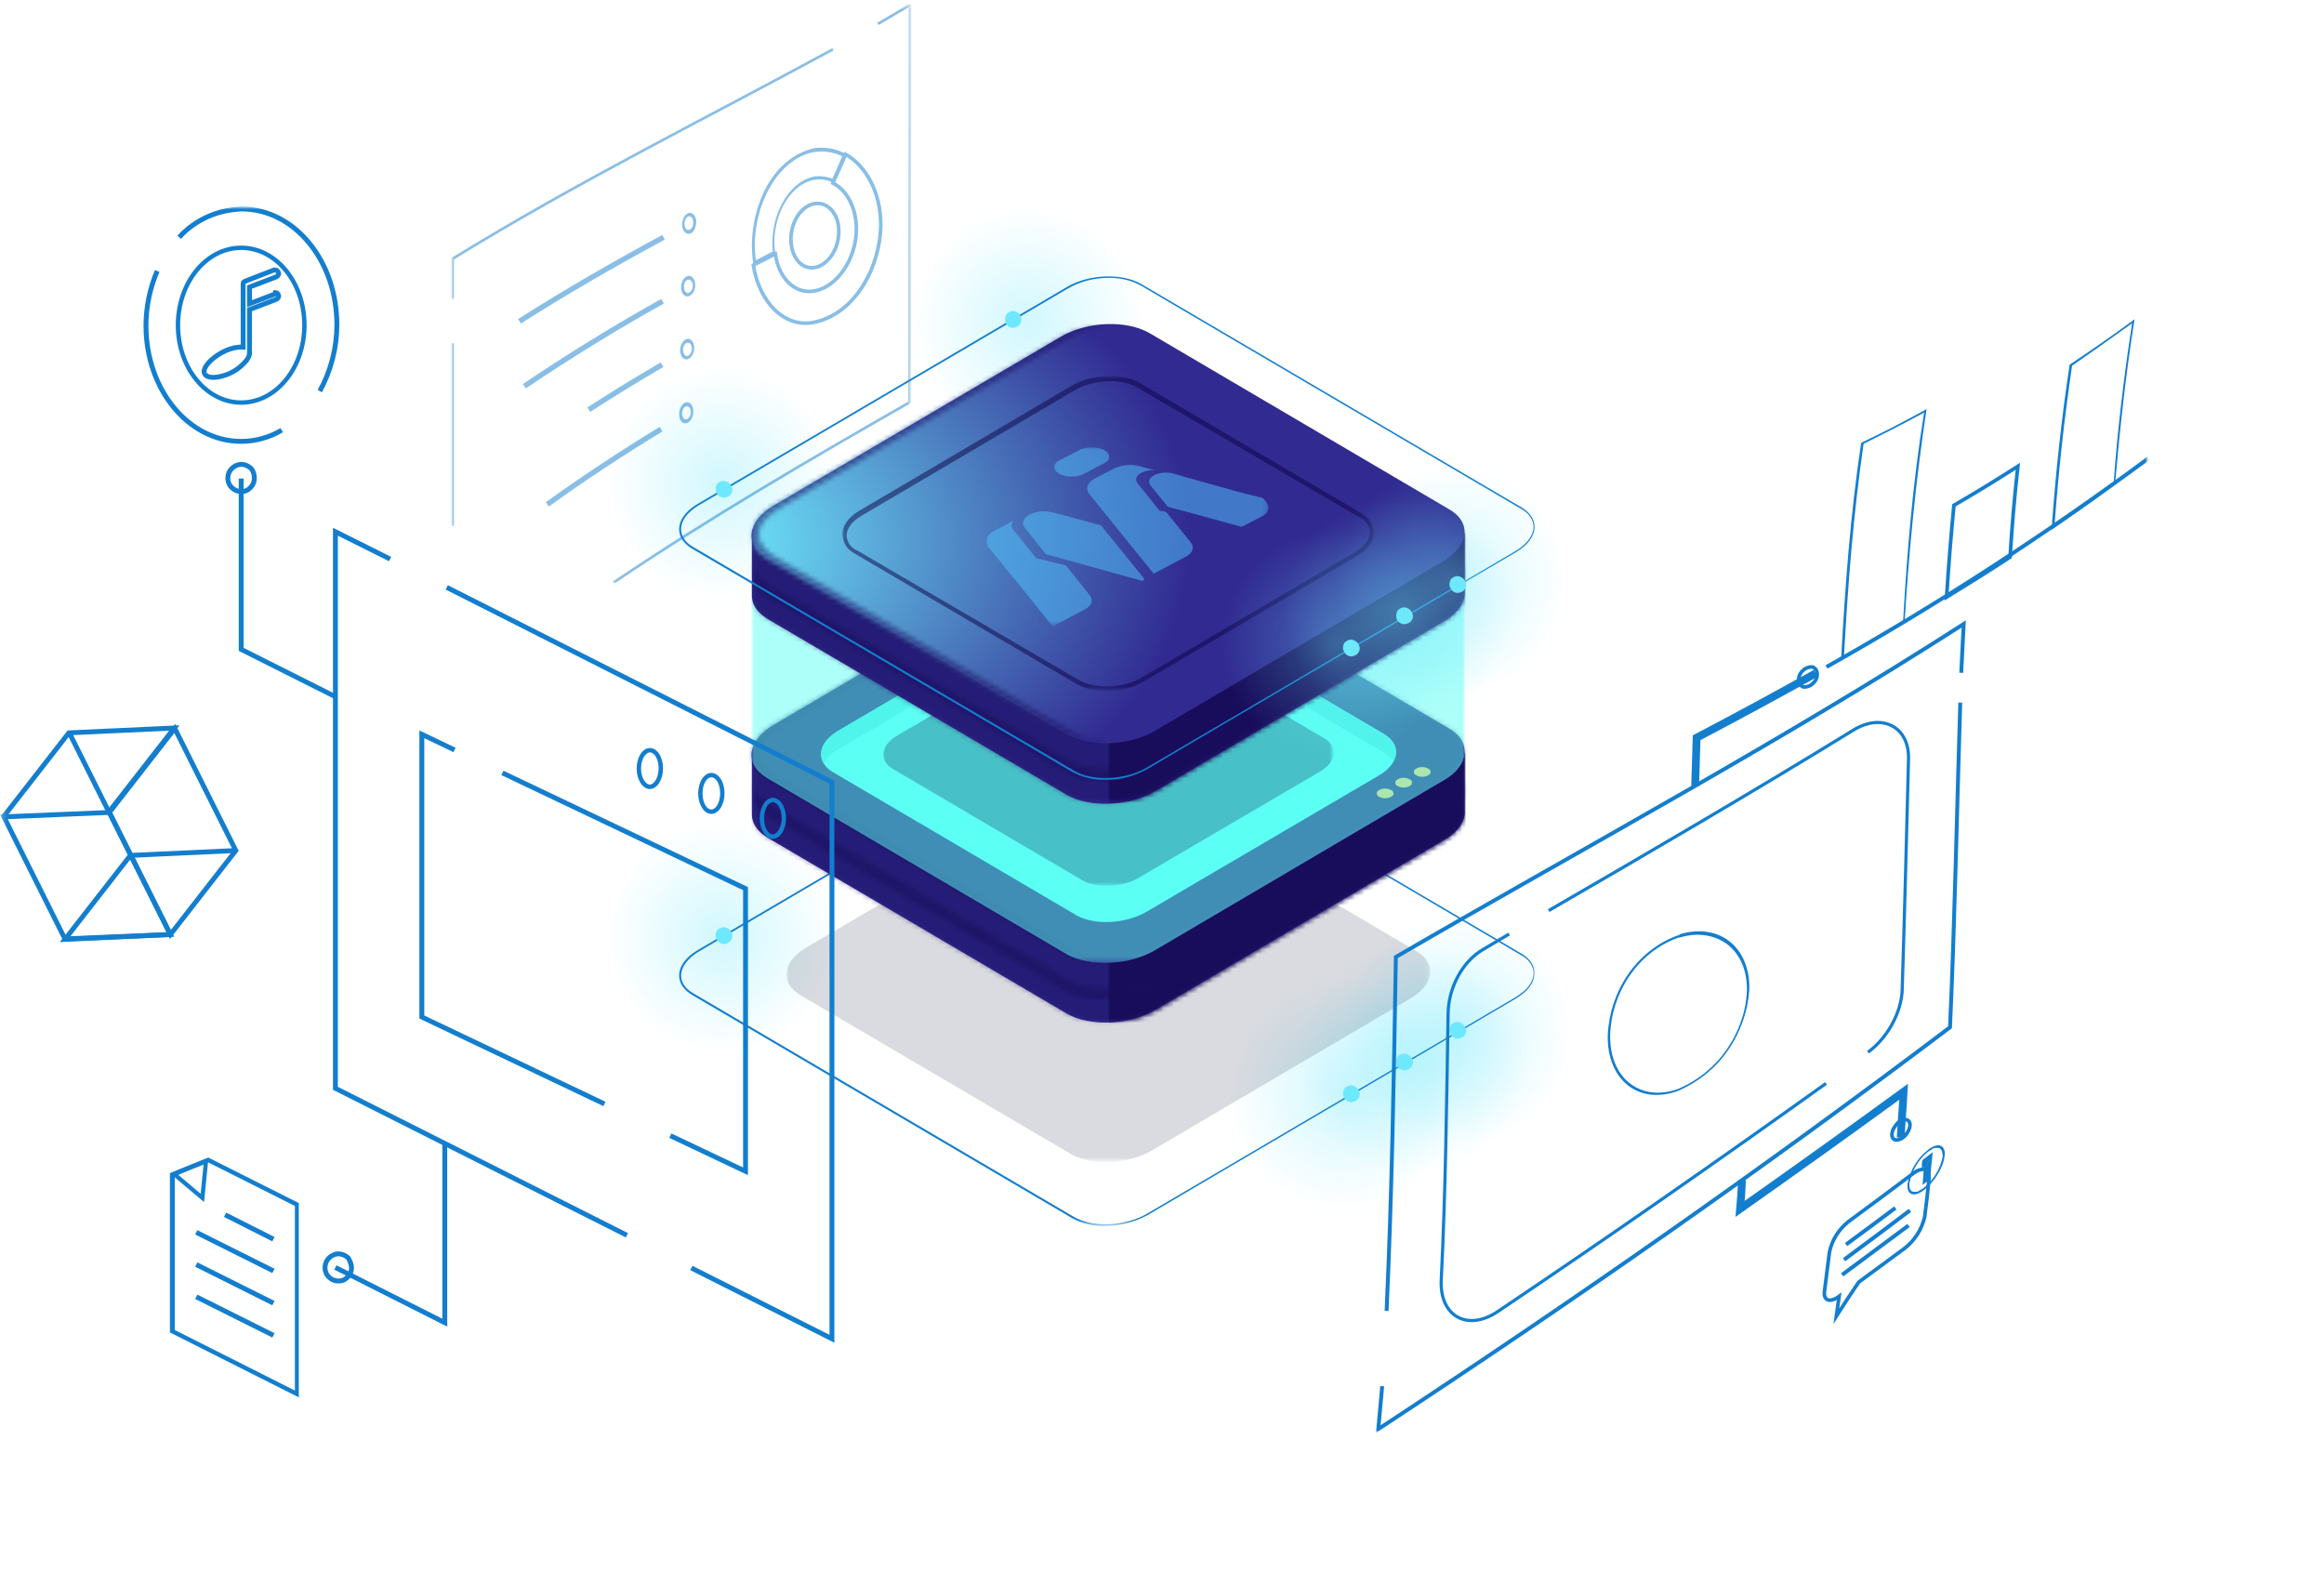 <?xml version="1.0" encoding="utf-8"?>
<!-- Generator: Adobe Illustrator 28.3.0, SVG Export Plug-In . SVG Version: 6.00 Build 0)  -->
<svg version="1.1" id="Layer_1" xmlns="http://www.w3.org/2000/svg" xmlns:xlink="http://www.w3.org/1999/xlink" x="0px" y="0px"
	 viewBox="0 0 476 322" style="enable-background:new 0 0 476 322;" xml:space="preserve">
<style type="text/css">
	.st0{opacity:0.32;fill:url(#SVGID_1_);}
	.st1{opacity:0.32;fill:url(#SVGID_00000178177466601338689370000006689072894475098784_);}
	.st2{opacity:0.32;fill:url(#SVGID_00000011021767536189401230000005589506968071668390_);}
	.st3{opacity:0.32;fill:url(#SVGID_00000005948404557667266380000011323112006879422108_);}
	.st4{opacity:0.32;fill:url(#SVGID_00000103982839077163836140000008211816743944908470_);}
	.st5{opacity:0.32;fill:url(#SVGID_00000075845054440393206380000005781878679156888465_);}
	.st6{clip-path:url(#SVGID_00000037682431645557927770000017767536826852350379_);}
	.st7{fill:#FFFFFF;filter:url(#Adobe_OpacityMaskFilter);}
	.st8{mask:url(#mask0_141_21101_00000073722090381440487770000011852308583521389494_);}
	.st9{fill:#FFFFFF;filter:url(#Adobe_OpacityMaskFilter_00000138543955115243864330000004121437468552416144_);}
	.st10{mask:url(#mask1_141_21101_00000121273499131593193940000000848188785346379168_);}
	.st11{opacity:0.5;}
	.st12{fill:#FFFFFF;filter:url(#Adobe_OpacityMaskFilter_00000005983117559094514740000000078293718640308139_);}
	.st13{mask:url(#mask2_141_21101_00000031199559555042630540000008730939033367545513_);}
	.st14{fill:none;stroke:#137ECE;stroke-width:0.539;stroke-miterlimit:10;}
	.st15{fill:none;stroke:#137ECE;stroke-width:1.077;stroke-miterlimit:10;}
	.st16{fill:none;stroke:#137ECE;stroke-width:0.742;stroke-miterlimit:10;}
	.st17{fill:#137ECE;}
	.st18{fill:#6EE8FC;}
	.st19{opacity:0.15;}
	.st20{fill:#FFFFFF;filter:url(#Adobe_OpacityMaskFilter_00000013172610377215132930000003160515748601575102_);}
	.st21{mask:url(#mask19_141_21101_00000154391438409891673040000017744685503083670405_);}
	.st22{fill:#0A0E2D;}
	.st23{fill:#312A91;}
	.st24{fill:#FFFFFF;filter:url(#Adobe_OpacityMaskFilter_00000029016479864252951510000015376366112418910100_);}
	.st25{mask:url(#mask20_141_21101_00000064327452928584674990000014283037283928261800_);}
	.st26{fill:#FFFFFF;filter:url(#Adobe_OpacityMaskFilter_00000152971707338419623480000014005374525503872940_);}
	.st27{mask:url(#mask21_141_21101_00000074426620288589242890000011901989886800960426_);}
	.st28{fill:url(#SVGID_00000051361588819635128310000002948488334978296485_);}
	.st29{fill:#FFFFFF;filter:url(#Adobe_OpacityMaskFilter_00000089533347000322202090000004034410775895842189_);}
	.st30{mask:url(#mask22_141_21101_00000132077611835832788430000010617141576466537352_);}
	.st31{fill:url(#SVGID_00000010286366846404665270000001209594872622086791_);}
	.st32{fill:#FFFFFF;filter:url(#Adobe_OpacityMaskFilter_00000029752603599451531990000008999131622868679055_);}
	.st33{mask:url(#mask23_141_21101_00000164513854102140556960000005379885162785311378_);}
	.st34{fill:#FFFFFF;filter:url(#Adobe_OpacityMaskFilter_00000031916988794780661690000015845442893069558677_);}
	.st35{mask:url(#mask24_141_21101_00000025439110539222972020000011725240841099557795_);}
	.st36{fill:#FFFFFF;filter:url(#Adobe_OpacityMaskFilter_00000011021497954685650130000015502683040805887125_);}
	.st37{mask:url(#mask25_141_21101_00000173152504667678604080000009235819253098075042_);}
	.st38{fill:url(#SVGID_00000133499856254544535680000013416182260400932512_);}
	.st39{fill:#5CFFF3;}
	.st40{fill:#42E8E0;}
	.st41{fill:#FFFFFF;filter:url(#Adobe_OpacityMaskFilter_00000042720301026116013590000008235898986103462531_);}
	.st42{mask:url(#mask26_141_21101_00000076592547992594563230000007081749420657630379_);}
	.st43{fill:#FFFFFF;filter:url(#Adobe_OpacityMaskFilter_00000032635633567734207690000016502770966478955685_);}
	.st44{mask:url(#mask27_141_21101_00000121240003941594531590000005022222596632622756_);}
	.st45{fill:url(#SVGID_00000112615712322967357330000017907966373497468037_);}
	.st46{fill:#FFFFFF;filter:url(#Adobe_OpacityMaskFilter_00000060710139444183514130000007248232173691162544_);}
	.st47{mask:url(#mask28_141_21101_00000098917977125411448500000015525119077301698981_);}
	.st48{fill:#FFFFFF;filter:url(#Adobe_OpacityMaskFilter_00000140693730108650389920000009872313428410998441_);}
	.st49{mask:url(#mask29_141_21101_00000074413873562200640980000017238745558921450656_);}
	.st50{fill:url(#SVGID_00000008144449996051995440000016922215923584895373_);}
	.st51{fill:#FCCC6B;}
	.st52{fill:#FFFFFF;filter:url(#Adobe_OpacityMaskFilter_00000049934731856815360660000010344163308758029759_);}
	.st53{mask:url(#mask30_141_21101_00000015329143103130684220000009976530773141011076_);}
	.st54{fill:#0B0244;}
	.st55{fill:#FFFFFF;filter:url(#Adobe_OpacityMaskFilter_00000037673065488167653900000007004662331018237874_);}
	.st56{mask:url(#mask31_141_21101_00000128481134663139195110000011579026814594303622_);}
	.st57{fill:#FFFFFF;filter:url(#Adobe_OpacityMaskFilter_00000078010986046684165270000004725562755592184498_);}
	.st58{mask:url(#mask32_141_21101_00000165933626342282160210000000093275247660113567_);}
	.st59{fill:#FFFFFF;filter:url(#Adobe_OpacityMaskFilter_00000145057448703984552400000010737507684025433250_);}
	.st60{mask:url(#mask33_141_21101_00000154416769206442932380000003904464399373342345_);}
	.st61{fill:url(#SVGID_00000062903078815527739030000015896558699472148120_);}
	.st62{fill:#FFFFFF;filter:url(#Adobe_OpacityMaskFilter_00000000908109890962282820000006298403783763988637_);}
	.st63{mask:url(#mask34_141_21101_00000044146978764113963080000005555264728525567922_);}
	.st64{fill:url(#SVGID_00000129899758346860182810000008337667802169664671_);}
	.st65{fill:#FFFFFF;filter:url(#Adobe_OpacityMaskFilter_00000154394184219166354750000014908890773792700855_);}
	.st66{mask:url(#mask35_141_21101_00000080900911343953928990000015156178415542962315_);}
	.st67{fill:#FFFFFF;filter:url(#Adobe_OpacityMaskFilter_00000019657141525376894150000000863659774987821454_);}
	.st68{mask:url(#mask36_141_21101_00000140709969128883707450000018345520899282896513_);}
	.st69{fill:#FFFFFF;filter:url(#Adobe_OpacityMaskFilter_00000169535357139597634260000012485351548658366655_);}
	.st70{mask:url(#mask37_141_21101_00000150098160125478684890000009526334574781524622_);}
	.st71{fill:url(#SVGID_00000137849765433957696740000003782288099392906141_);}
	.st72{fill:#FFFFFF;filter:url(#Adobe_OpacityMaskFilter_00000004518660439945551890000005011516089673981343_);}
	.st73{mask:url(#mask38_141_21101_00000090290184617908799130000011428453754536143003_);}
	.st74{fill:#FFFFFF;filter:url(#Adobe_OpacityMaskFilter_00000055689412945325530950000016679652406246146445_);}
	.st75{mask:url(#mask39_141_21101_00000057866998422983695070000012777753053047322264_);}
	.st76{fill:url(#SVGID_00000108271671675312032440000008850319183963218616_);}
	.st77{fill:#FFFFFF;filter:url(#Adobe_OpacityMaskFilter_00000029005901207038531180000015067720563318597535_);}
	.st78{mask:url(#mask40_141_21101_00000001641828580751220040000005557962517797619625_);}
	.st79{fill:#FFFFFF;filter:url(#Adobe_OpacityMaskFilter_00000147933955185091994250000001563723133677967506_);}
	.st80{mask:url(#mask41_141_21101_00000162315289082391926160000005889408643636890805_);}
	.st81{fill:url(#SVGID_00000023261474477057061320000002868642590486639027_);}
	.st82{fill:#FFFFFF;filter:url(#Adobe_OpacityMaskFilter_00000098927786391645327760000016131228352251735182_);}
	.st83{mask:url(#mask42_141_21101_00000021840786349407000170000007390716156533229190_);}
	.st84{fill:none;stroke:#137ECE;stroke-miterlimit:10;}
	.st85{fill:none;stroke:#137ECE;stroke-width:1.597;stroke-miterlimit:10;}
	.st86{fill:none;stroke:#137ECE;stroke-width:0.798;stroke-miterlimit:10;}
	.st87{fill:none;stroke:#137ECE;stroke-width:0.649;stroke-miterlimit:10;}
	.st88{fill:#FFFFFF;filter:url(#Adobe_OpacityMaskFilter_00000000208665759359275370000003557234282958656897_);}
	.st89{mask:url(#mask59_141_21101_00000082368089764500188420000017245379099912513169_);}
	.st90{fill:#52C5FF;}
	.st91{opacity:0.32;fill:url(#SVGID_00000000217881001963504810000002227793108418692534_);}
	.st92{opacity:0.32;fill:url(#SVGID_00000170960985208367805390000016130515607119665065_);}
	.st93{opacity:0.32;fill:url(#SVGID_00000145780433025489299960000003892889387229078693_);}
</style>
<radialGradient id="SVGID_1_" cx="147.959" cy="99" r="23.541" gradientUnits="userSpaceOnUse">
	<stop  offset="0" style="stop-color:#6EE8FC"/>
	<stop  offset="1" style="stop-color:#6EE8FC;stop-opacity:0"/>
</radialGradient>
<circle class="st0" cx="148" cy="99" r="23.5"/>
<radialGradient id="SVGID_00000013892469386004593290000012770666244535650456_" cx="210.635" cy="66.348" r="23.541" gradientUnits="userSpaceOnUse">
	<stop  offset="0" style="stop-color:#6EE8FC"/>
	<stop  offset="1" style="stop-color:#6EE8FC;stop-opacity:0"/>
</radialGradient>
<circle style="opacity:0.32;fill:url(#SVGID_00000013892469386004593290000012770666244535650456_);" cx="210.6" cy="66.3" r="23.5"/>
<radialGradient id="SVGID_00000077319165230762928250000012135938319506473346_" cx="274.968" cy="224.014" r="23.541" gradientUnits="userSpaceOnUse">
	<stop  offset="0" style="stop-color:#6EE8FC"/>
	<stop  offset="1" style="stop-color:#6EE8FC;stop-opacity:0"/>
</radialGradient>
<circle style="opacity:0.32;fill:url(#SVGID_00000077319165230762928250000012135938319506473346_);" cx="275" cy="224" r="23.5"/>
<radialGradient id="SVGID_00000000185577835931448840000010588106525446400187_" cx="289.287" cy="217.014" r="23.541" gradientUnits="userSpaceOnUse">
	<stop  offset="0" style="stop-color:#6EE8FC"/>
	<stop  offset="1" style="stop-color:#6EE8FC;stop-opacity:0"/>
</radialGradient>
<circle style="opacity:0.32;fill:url(#SVGID_00000000185577835931448840000010588106525446400187_);" cx="289.3" cy="217" r="23.5"/>
<radialGradient id="SVGID_00000062173601444878039500000002864042038025145990_" cx="298.509" cy="211.014" r="23.541" gradientUnits="userSpaceOnUse">
	<stop  offset="0" style="stop-color:#6EE8FC"/>
	<stop  offset="1" style="stop-color:#6EE8FC;stop-opacity:0"/>
</radialGradient>
<circle style="opacity:0.32;fill:url(#SVGID_00000062173601444878039500000002864042038025145990_);" cx="298.5" cy="211" r="23.5"/>
<radialGradient id="SVGID_00000132779994983932480600000015795269846410954137_" cx="147.959" cy="192.014" r="23.541" gradientUnits="userSpaceOnUse">
	<stop  offset="0" style="stop-color:#6EE8FC"/>
	<stop  offset="1" style="stop-color:#6EE8FC;stop-opacity:0"/>
</radialGradient>
<circle style="opacity:0.32;fill:url(#SVGID_00000132779994983932480600000015795269846410954137_);" cx="148" cy="192" r="23.5"/>
<g>
	<defs>
		<rect id="SVGID_00000064352217924840347560000014919288284451408814_" y="0.6" width="475.7" height="321.1"/>
	</defs>
	<clipPath id="SVGID_00000052086150040232190920000006574927632551537333_">
		<use xlink:href="#SVGID_00000064352217924840347560000014919288284451408814_"  style="overflow:visible;"/>
	</clipPath>
	<g style="clip-path:url(#SVGID_00000052086150040232190920000006574927632551537333_);">
		<defs>
			<filter id="Adobe_OpacityMaskFilter" filterUnits="userSpaceOnUse" x="-0.1" y="0.5" width="440.2" height="293">
				<feColorMatrix  type="matrix" values="1 0 0 0 0  0 1 0 0 0  0 0 1 0 0  0 0 0 1 0"/>
			</filter>
		</defs>
		
			<mask maskUnits="userSpaceOnUse" x="-0.1" y="0.5" width="440.2" height="293" id="mask0_141_21101_00000073722090381440487770000011852308583521389494_">
			<path class="st7" d="M475.7,0.6H0v321.1h475.7V0.6z"/>
		</mask>
		<g class="st8">
			<defs>
				
					<filter id="Adobe_OpacityMaskFilter_00000121263772734671699360000012449563855790932864_" filterUnits="userSpaceOnUse" x="92.4" y="0.5" width="222" height="250.6">
					<feColorMatrix  type="matrix" values="1 0 0 0 0  0 1 0 0 0  0 0 1 0 0  0 0 0 1 0"/>
				</filter>
			</defs>
			
				<mask maskUnits="userSpaceOnUse" x="92.4" y="0.5" width="222" height="250.6" id="mask1_141_21101_00000121273499131593193940000000848188785346379168_">
				<path style="fill:#FFFFFF;filter:url(#Adobe_OpacityMaskFilter_00000121263772734671699360000012449563855790932864_);" d="
					M475.7,0.6H0v321.1h475.7V0.6z"/>
			</mask>
			<g class="st10">
				<g class="st11">
					<defs>
						
							<filter id="Adobe_OpacityMaskFilter_00000033330223620527708960000017578666455630488239_" filterUnits="userSpaceOnUse" x="92.4" y="0.5" width="94.2" height="119">
							<feColorMatrix  type="matrix" values="1 0 0 0 0  0 1 0 0 0  0 0 1 0 0  0 0 0 1 0"/>
						</filter>
					</defs>
					
						<mask maskUnits="userSpaceOnUse" x="92.4" y="0.5" width="94.2" height="119" id="mask2_141_21101_00000031199559555042630540000008730939033367545513_">
						<path style="fill:#FFFFFF;filter:url(#Adobe_OpacityMaskFilter_00000033330223620527708960000017578666455630488239_);" d="
							M186.6,0.6H92.4v118.9h94.1V0.6z"/>
					</mask>
					<g class="st13">
						<path class="st14" d="M179.8,4.9c2.6-1.5,3.9-2.3,6.6-3.9c0,27.1-0.1,54.3-0.1,81.4c-20.6,11.8-40.9,23.6-60.6,36.9"/>
						<path class="st14" d="M92.7,61.2c0-3.3,0-4.9,0-8.2c25.3-15.6,51.8-28.7,77.9-42.9"/>
						<path class="st14" d="M92.7,107.7l0-37.4"/>
						<path class="st15" d="M135.9,48.6c-10,5.4-19.9,11.1-29.5,17.2"/>
						<path class="st16" d="M173.2,31.6c-1,2.4-1.6,3.6-2.6,5.9c2.8,1.4,4.8,5,4.8,9.4c0,6.2-4,11.9-8.6,12.7c-4,0.7-7.3-2.6-8-7.6
							c-1.8,0.9-2.7,1.4-4.5,2.3c1.2,7.7,6.5,13,12.5,11.7c8.5-1.8,13.5-11.5,13.6-19.9C180.4,39.4,177.4,34,173.2,31.6z"/>
						<path class="st16" d="M171.8,47.5c0,3.6-2.3,6.9-5,7.3c-2.7,0.4-4.8-2.2-4.8-5.8c0-3.7,2.2-6.9,4.9-7.3S171.9,43.9,171.8,47.5
							z"/>
						<path class="st15" d="M135.7,61.7c-9.7,5.4-19.1,11.2-28.3,17.4"/>
						<path class="st15" d="M135.6,74.7c-6,3.5-8.9,5.3-15,9.2"/>
						<path class="st15" d="M135.4,87.9c-7.9,4.8-15.8,10-23.3,15.4"/>
						<path class="st17" d="M141.1,44.3c0.5-0.1,0.9,0.5,0.9,1.3c0,0.8-0.4,1.4-0.9,1.5c-0.5,0.1-0.9-0.5-0.9-1.3
							C140.2,45.1,140.6,44.4,141.1,44.3 M141.2,43.6c-0.8,0.1-1.4,1.1-1.5,2.3c0,1.2,0.6,2,1.4,2s1.4-1.1,1.5-2.3
							S141.9,43.5,141.2,43.6z"/>
						<path class="st17" d="M141,57.3c0.5-0.1,0.9,0.5,0.9,1.2c0,0.7-0.4,1.4-0.9,1.5c-0.5,0.1-0.9-0.5-0.9-1.2
							C140,58,140.5,57.3,141,57.3z M141,56.5c-0.8,0.1-1.5,1.1-1.5,2.3c0,1.2,0.6,2,1.4,1.9c0.8-0.1,1.5-1.1,1.5-2.3
							C142.4,57.3,141.8,56.4,141,56.5z"/>
						<path class="st17" d="M140.8,70.2c0.5-0.1,0.9,0.5,0.9,1.2c0,0.7-0.4,1.4-0.9,1.5s-0.9-0.5-0.9-1.2
							C139.9,70.9,140.3,70.3,140.8,70.2z M140.8,69.4c-0.8,0.1-1.5,1.2-1.5,2.3c0,1.2,0.6,2,1.4,1.9c0.8-0.1,1.5-1.2,1.5-2.3
							C142.2,70.2,141.6,69.3,140.8,69.4z"/>
						<path class="st17" d="M140.6,83.2c0.5-0.1,0.9,0.5,0.9,1.2c0,0.3-0.1,0.6-0.2,0.9c-0.2,0.3-0.4,0.5-0.7,0.6
							c-0.5,0.1-0.9-0.5-0.9-1.2C139.7,84,140.1,83.3,140.6,83.2z M140.6,82.4c-0.8,0.1-1.5,1.2-1.5,2.4c0,1.2,0.6,2,1.4,1.9
							c0.8-0.1,1.5-1.2,1.5-2.4S141.4,82.3,140.6,82.4"/>
						<path class="st17" d="M167.2,31.1c1.8-0.2,3.6,0.1,5.3,0.9c-0.8,1.9-1.2,2.8-2,4.6c-1.1-0.4-2.2-0.6-3.3-0.5l-0.1,0
							c-4.9,0.7-8.8,6.7-8.9,13.4c0,0.7,0,1.3,0.1,2c-1.4,0.7-2.1,1.1-3.5,1.8c-0.1-1.1-0.2-2.1-0.2-3.2c0.1-9.5,5.6-18.1,12.5-19
							L167.2,31.1 M167.2,30.3l-0.2,0c-8.8,1.9-12.9,11.6-13,19.8c0,1.4,0.1,2.7,0.3,4.1c1.8-0.9,2.7-1.4,4.5-2.3
							c-0.1-0.8-0.2-1.6-0.2-2.5c0.1-6.3,3.8-12,8.4-12.6l0.1,0c1.2-0.2,2.5,0.1,3.5,0.6c1-2.4,1.6-3.6,2.6-5.9
							C171.4,30.5,169.3,30.1,167.2,30.3"/>
					</g>
				</g>
				<path class="st17" d="M226.3,251.1c-2.3,0.1-4.6-0.5-6.7-1.6l-77.8-45.7c-1.7-1-2.7-2.4-2.7-4c0-1.9,1.4-3.8,3.8-5.2l75.6-44.4
					c4.5-2.7,11.4-2.9,15.3-0.6l77.8,45.7c1.7,1,2.7,2.4,2.7,4c0,1.9-1.4,3.8-3.8,5.2L235,248.9
					C232.3,250.3,229.4,251.1,226.3,251.1 M227.2,148.3c-3,0-5.9,0.7-8.5,2.2l-75.6,44.4c-2.3,1.4-3.6,3.2-3.6,4.9
					c0,1.4,0.9,2.8,2.6,3.7l77.8,45.7c3.8,2.3,10.6,2,15-0.6l75.6-44.4c2.3-1.4,3.6-3.1,3.6-4.9c0-1.4-0.9-2.8-2.6-3.7l-77.8-45.7
					C231.7,148.7,229.5,148.2,227.2,148.3"/>
				<path class="st18" d="M209.2,156.8c0,0.3-0.1,0.7-0.3,0.9c-0.2,0.3-0.5,0.5-0.8,0.6c-0.3,0.1-0.6,0.2-1,0.1
					c-0.3-0.1-0.6-0.2-0.8-0.5c-0.2-0.2-0.4-0.5-0.4-0.9c-0.1-0.3,0-0.7,0.1-1c0.1-0.3,0.3-0.6,0.6-0.7c0.3-0.2,0.6-0.3,0.9-0.3
					c0.4,0,0.9,0.2,1.2,0.5C209,155.9,209.2,156.4,209.2,156.8z"/>
				<path class="st18" d="M150,191.7c0,0.3-0.1,0.7-0.3,0.9c-0.2,0.3-0.5,0.5-0.8,0.6c-0.3,0.1-0.6,0.2-1,0.1
					c-0.3-0.1-0.6-0.2-0.8-0.5c-0.2-0.2-0.4-0.5-0.5-0.9c-0.1-0.3,0-0.7,0.1-1c0.1-0.3,0.3-0.6,0.6-0.7c0.3-0.2,0.6-0.3,0.9-0.3
					c0.4,0,0.9,0.2,1.2,0.5C149.8,190.8,150,191.2,150,191.7z"/>
				<path class="st18" d="M278.5,224.1c0,0.3-0.1,0.7-0.3,0.9c-0.2,0.3-0.5,0.5-0.8,0.6c-0.3,0.1-0.6,0.2-1,0.1
					c-0.3-0.1-0.6-0.2-0.8-0.5c-0.2-0.2-0.4-0.5-0.5-0.9c-0.1-0.3,0-0.7,0.1-1c0.1-0.3,0.3-0.6,0.6-0.7c0.3-0.2,0.6-0.3,0.9-0.3
					c0.4,0,0.9,0.2,1.2,0.5C278.3,223.2,278.5,223.7,278.5,224.1z"/>
				<path class="st18" d="M289.4,217.6c0,0.3-0.1,0.6-0.3,0.9c-0.2,0.3-0.5,0.5-0.8,0.6c-0.3,0.1-0.6,0.2-1,0.1
					c-0.3-0.1-0.6-0.2-0.9-0.5c-0.2-0.2-0.4-0.5-0.4-0.9c-0.1-0.3,0-0.7,0.1-1c0.1-0.3,0.3-0.6,0.6-0.7c0.3-0.2,0.6-0.3,0.9-0.3
					c0.4,0,0.9,0.2,1.2,0.5C289.2,216.7,289.4,217.1,289.4,217.6z"/>
				<path class="st18" d="M300.3,211.1c0,0.3-0.1,0.7-0.3,0.9c-0.2,0.3-0.5,0.5-0.8,0.6c-0.3,0.1-0.6,0.2-1,0.1
					c-0.3-0.1-0.6-0.2-0.8-0.5c-0.2-0.2-0.4-0.5-0.5-0.9s0-0.7,0.1-1c0.1-0.3,0.3-0.6,0.6-0.7c0.3-0.2,0.6-0.3,0.9-0.3
					c0.4,0,0.9,0.2,1.2,0.5C300.1,210.3,300.3,210.7,300.3,211.1z"/>
				<g class="st19">
					<defs>
						
							<filter id="Adobe_OpacityMaskFilter_00000139984008394035295960000005168387549338748553_" filterUnits="userSpaceOnUse" x="161.1" y="160.5" width="131.9" height="77.5">
							<feColorMatrix  type="matrix" values="1 0 0 0 0  0 1 0 0 0  0 0 1 0 0  0 0 0 1 0"/>
						</filter>
					</defs>
					
						<mask maskUnits="userSpaceOnUse" x="161.1" y="160.5" width="131.9" height="77.5" id="mask19_141_21101_00000154391438409891673040000017744685503083670405_">
						<path style="fill:#FFFFFF;filter:url(#Adobe_OpacityMaskFilter_00000139984008394035295960000005168387549338748553_);" d="
							M292.9,160.5H161.1V238h131.9V160.5z"/>
					</mask>
					<g class="st21">
						<path class="st22" d="M219.4,236.4l-55.5-32.6c-4.2-2.5-3.7-6.8,1.2-9.7l53.1-31.2c4.9-2.9,12.2-3.2,16.4-0.7l55.5,32.6
							c4.2,2.5,3.7,6.8-1.2,9.7l-53.1,31.2C230.9,238.5,223.6,238.8,219.4,236.4z"/>
					</g>
				</g>
				<path class="st23" d="M300,165.9v-11.7h-29.6l-35-20.6c-4.7-2.7-12.8-2.4-18.2,0.8l-33.7,19.8H154v12.3h0
					c-0.1,1.9,0.9,3.6,3.1,5l61.4,36.1c4.7,2.7,12.8,2.4,18.2-0.8l58.8-34.6C298.7,170.5,300.2,168.1,300,165.9"/>
				<g class="st11">
					<defs>
						
							<filter id="Adobe_OpacityMaskFilter_00000103243193538729286510000017500305139214072761_" filterUnits="userSpaceOnUse" x="153.9" y="131" width="146.3" height="79.4">
							<feColorMatrix  type="matrix" values="1 0 0 0 0  0 1 0 0 0  0 0 1 0 0  0 0 0 1 0"/>
						</filter>
					</defs>
					
						<mask maskUnits="userSpaceOnUse" x="153.9" y="131" width="146.3" height="79.4" id="mask20_141_21101_00000064327452928584674990000014283037283928261800_">
						<path style="fill:#FFFFFF;filter:url(#Adobe_OpacityMaskFilter_00000103243193538729286510000017500305139214072761_);" d="
							M300,131.9H154v77.6h146V131.9z"/>
					</mask>
					<g class="st25">
						<defs>
							
								<filter id="Adobe_OpacityMaskFilter_00000102524934392708963260000016883907790333301183_" filterUnits="userSpaceOnUse" x="153.9" y="131" width="146.3" height="79.4">
								<feColorMatrix  type="matrix" values="1 0 0 0 0  0 1 0 0 0  0 0 1 0 0  0 0 0 1 0"/>
							</filter>
						</defs>
						
							<mask maskUnits="userSpaceOnUse" x="153.9" y="131" width="146.3" height="79.4" id="mask21_141_21101_00000074426620288589242890000011901989886800960426_">
							<path style="fill:#FFFFFF;filter:url(#Adobe_OpacityMaskFilter_00000102524934392708963260000016883907790333301183_);" d="
								M300,165.9v-11.7h-29.6l-35-20.6c-4.7-2.7-12.8-2.4-18.2,0.8l-33.7,19.8H154v12.3h0c-0.1,1.9,0.9,3.6,3.1,5l61.4,36.1
								c4.7,2.7,12.8,2.4,18.2-0.8l58.8-34.6C298.7,170.5,300.2,168.1,300,165.9"/>
						</mask>
						<g class="st27">
							
								<linearGradient id="SVGID_00000044878113009357991550000015395676828996804749_" gradientUnits="userSpaceOnUse" x1="-3.761750e-02" y1="153.315" x2="0.84" y2="153.315" gradientTransform="matrix(1 0 0 -1 0 324)">
								<stop  offset="0" style="stop-color:#42E8E0"/>
								<stop  offset="0.106" style="stop-color:#3BC8CC"/>
								<stop  offset="0.347" style="stop-color:#2F86A4"/>
								<stop  offset="0.565" style="stop-color:#255285"/>
								<stop  offset="0.754" style="stop-color:#1E2C6E"/>
								<stop  offset="0.905" style="stop-color:#191560"/>
								<stop  offset="1" style="stop-color:#180D5B"/>
							</linearGradient>
							<path style="fill:url(#SVGID_00000044878113009357991550000015395676828996804749_);" d="M300.2,131H153.9v79.4h146.3V131z"
								/>
						</g>
					</g>
				</g>
			</g>
			<defs>
				
					<filter id="Adobe_OpacityMaskFilter_00000047050783727367291810000017242338425588361650_" filterUnits="userSpaceOnUse" x="227" y="131.9" width="73.2" height="77.6">
					<feColorMatrix  type="matrix" values="1 0 0 0 0  0 1 0 0 0  0 0 1 0 0  0 0 0 1 0"/>
				</filter>
			</defs>
			
				<mask maskUnits="userSpaceOnUse" x="227" y="131.9" width="73.2" height="77.6" id="mask22_141_21101_00000132077611835832788430000010617141576466537352_">
				<path style="fill:#FFFFFF;filter:url(#Adobe_OpacityMaskFilter_00000047050783727367291810000017242338425588361650_);" d="
					M227,131.9v77.6c3.4,0,6.8-0.9,9.8-2.6l58.8-34.6c3.1-1.8,4.6-4.2,4.4-6.4v-11.7h-29.6l-35-20.5c-2.4-1.3-5.2-1.9-7.9-1.8
					C227.4,131.9,227.2,131.9,227,131.9z"/>
			</mask>
			<g class="st30">
				
					<linearGradient id="SVGID_00000038370715811238571820000010457461502089909415_" gradientUnits="userSpaceOnUse" x1="1.616030e-03" y1="153.319" x2="0.88" y2="153.319" gradientTransform="matrix(1 0 0 -1 0 324)">
					<stop  offset="0" style="stop-color:#2B237C"/>
					<stop  offset="1" style="stop-color:#180D5B"/>
				</linearGradient>
				<path style="fill:url(#SVGID_00000038370715811238571820000010457461502089909415_);" d="M300.2,131.9H227v77.6h73.2V131.9z"/>
			</g>
			<defs>
				
					<filter id="Adobe_OpacityMaskFilter_00000098902681863613203230000013252663274024850307_" filterUnits="userSpaceOnUse" x="132.3" y="86" width="189.4" height="186.8">
					<feColorMatrix  type="matrix" values="1 0 0 0 0  0 1 0 0 0  0 0 1 0 0  0 0 0 1 0"/>
				</filter>
			</defs>
			
				<mask maskUnits="userSpaceOnUse" x="132.3" y="86" width="189.4" height="186.8" id="mask23_141_21101_00000164513854102140556960000005379885162785311378_">
				<path style="fill:#FFFFFF;filter:url(#Adobe_OpacityMaskFilter_00000098902681863613203230000013252663274024850307_);" d="
					M475.7,0.6H0v321.1h475.7V0.6z"/>
			</mask>
			<g class="st33">
				<path class="st23" d="M218.5,195.3l-61.4-36.1c-4.7-2.7-4.1-7.5,1.3-10.7l58.8-34.6c5.4-3.2,13.5-3.5,18.2-0.8l61.4,36.1
					c4.7,2.7,4.1,7.5-1.3,10.7l-58.8,34.6C231.4,197.7,223.2,198.1,218.5,195.3"/>
				<g class="st11">
					<defs>
						
							<filter id="Adobe_OpacityMaskFilter_00000066480208773981697170000014450745913274712228_" filterUnits="userSpaceOnUse" x="152.5" y="110.5" width="149.1" height="87.6">
							<feColorMatrix  type="matrix" values="1 0 0 0 0  0 1 0 0 0  0 0 1 0 0  0 0 0 1 0"/>
						</filter>
					</defs>
					
						<mask maskUnits="userSpaceOnUse" x="152.5" y="110.5" width="149.1" height="87.6" id="mask24_141_21101_00000025439110539222972020000011725240841099557795_">
						<path style="fill:#FFFFFF;filter:url(#Adobe_OpacityMaskFilter_00000066480208773981697170000014450745913274712228_);" d="
							M300,111.4H154v85.8h146V111.4z"/>
					</mask>
					<g class="st35">
						<defs>
							
								<filter id="Adobe_OpacityMaskFilter_00000181049875537749498120000010763407628677964729_" filterUnits="userSpaceOnUse" x="152.5" y="110.5" width="149.1" height="87.6">
								<feColorMatrix  type="matrix" values="1 0 0 0 0  0 1 0 0 0  0 0 1 0 0  0 0 0 1 0"/>
							</filter>
						</defs>
						
							<mask maskUnits="userSpaceOnUse" x="152.5" y="110.5" width="149.1" height="87.6" id="mask25_141_21101_00000173152504667678604080000009235819253098075042_">
							<path style="fill:#FFFFFF;filter:url(#Adobe_OpacityMaskFilter_00000181049875537749498120000010763407628677964729_);" d="
								M218.5,195.3l-61.4-36.1c-4.7-2.7-4.1-7.5,1.3-10.7l58.8-34.6c5.4-3.2,13.5-3.5,18.2-0.8l61.4,36.1c4.7,2.7,4.1,7.5-1.3,10.7
								l-58.8,34.6C231.4,197.7,223.2,198.1,218.5,195.3"/>
						</mask>
						<g class="st37">
							
								<linearGradient id="SVGID_00000093865493650062107410000015200723713090011055_" gradientUnits="userSpaceOnUse" x1="-4.015660e-02" y1="169.736" x2="0.854" y2="169.736" gradientTransform="matrix(1 0 0 -1 0 324)">
								<stop  offset="0" style="stop-color:#42E8E0"/>
								<stop  offset="0.106" style="stop-color:#3BC8CC"/>
								<stop  offset="0.347" style="stop-color:#2F86A4"/>
								<stop  offset="0.565" style="stop-color:#255285"/>
								<stop  offset="0.754" style="stop-color:#1E2C6E"/>
								<stop  offset="0.905" style="stop-color:#191560"/>
								<stop  offset="1" style="stop-color:#180D5B"/>
							</linearGradient>
							<path style="fill:url(#SVGID_00000093865493650062107410000015200723713090011055_);" d="M301.5,110.5H152.5v87.6h149.1
								V110.5z"/>
						</g>
					</g>
				</g>
				<path class="st39" d="M220.2,187.3l-49.5-29.1c-3.8-2.2-3.3-6.1,1.1-8.6l47.4-27.8c4.3-2.6,10.9-2.8,14.7-0.6l49.5,29.1
					c3.8,2.2,3.3,6.1-1.1,8.6l-47.4,27.8C230.5,189.3,223.9,189.6,220.2,187.3z"/>
				<path class="st40" d="M171.8,153.4l47.4-27.8c4.3-2.6,10.9-2.8,14.7-0.6l49.5,29.1c0.8,0.5,1.5,1.1,2,1.9c1.1-2,0.5-4.2-2-5.7
					l-49.5-29.1c-3.8-2.2-10.3-1.9-14.7,0.6l-47.4,27.8c-3.3,1.9-4.3,4.6-3.1,6.7C169.4,155.1,170.5,154.1,171.8,153.4z"/>
				<g class="st11">
					<defs>
						
							<filter id="Adobe_OpacityMaskFilter_00000041987040790761594570000006411049695795333791_" filterUnits="userSpaceOnUse" x="152.5" y="111.2" width="76.1" height="86.1">
							<feColorMatrix  type="matrix" values="1 0 0 0 0  0 1 0 0 0  0 0 1 0 0  0 0 0 1 0"/>
						</filter>
					</defs>
					
						<mask maskUnits="userSpaceOnUse" x="152.5" y="111.2" width="76.1" height="86.1" id="mask26_141_21101_00000076592547992594563230000007081749420657630379_">
						<path style="fill:#FFFFFF;filter:url(#Adobe_OpacityMaskFilter_00000041987040790761594570000006411049695795333791_);" d="
							M228.5,111.4H154v85.8h74.5V111.4z"/>
					</mask>
					<g class="st42">
						<defs>
							
								<filter id="Adobe_OpacityMaskFilter_00000080909651297673831420000014165821749122288030_" filterUnits="userSpaceOnUse" x="152.5" y="111.2" width="76.1" height="86.1">
								<feColorMatrix  type="matrix" values="1 0 0 0 0  0 1 0 0 0  0 0 1 0 0  0 0 0 1 0"/>
							</filter>
						</defs>
						
							<mask maskUnits="userSpaceOnUse" x="152.5" y="111.2" width="76.1" height="86.1" id="mask27_141_21101_00000121240003941594531590000005022222596632622756_">
							<path style="fill:#FFFFFF;filter:url(#Adobe_OpacityMaskFilter_00000080909651297673831420000014165821749122288030_);" d="
								M220.6,195.3l-61.4-36.1c-4.7-2.7-5.8-6.8,1.3-10.7l58.8-34.6c2.8-1.6,6-2.5,9.2-2.6c-3.9-0.2-7.8,0.7-11.3,2.6l-58.8,34.6
								c-5.4,3.2-6,8-1.3,10.7l61.4,36.1c2.8,1.4,5.9,2.1,9,1.8C225.1,197.1,222.7,196.5,220.6,195.3"/>
						</mask>
						<g class="st44">
							
								<linearGradient id="SVGID_00000057120865383155935140000001404729229331130299_" gradientUnits="userSpaceOnUse" x1="-2.290410e-02" y1="169.742" x2="0.89" y2="169.742" gradientTransform="matrix(1 0 0 -1 0 324)">
								<stop  offset="0" style="stop-color:#42E8E0"/>
								<stop  offset="0.106" style="stop-color:#3BC8CC"/>
								<stop  offset="0.347" style="stop-color:#2F86A4"/>
								<stop  offset="0.565" style="stop-color:#255285"/>
								<stop  offset="0.754" style="stop-color:#1E2C6E"/>
								<stop  offset="0.905" style="stop-color:#191560"/>
								<stop  offset="1" style="stop-color:#180D5B"/>
							</linearGradient>
							<path style="fill:url(#SVGID_00000057120865383155935140000001404729229331130299_);" d="M228.5,111.2h-76.1v86.1h76.1V111.2
								z"/>
						</g>
					</g>
				</g>
				<g class="st11">
					<defs>
						
							<filter id="Adobe_OpacityMaskFilter_00000148644680900329138710000017666434715070923397_" filterUnits="userSpaceOnUse" x="132.3" y="91.8" width="189.4" height="181">
							<feColorMatrix  type="matrix" values="1 0 0 0 0  0 1 0 0 0  0 0 1 0 0  0 0 0 1 0"/>
						</filter>
					</defs>
					
						<mask maskUnits="userSpaceOnUse" x="132.3" y="91.8" width="189.4" height="181" id="mask28_141_21101_00000098917977125411448500000015525119077301698981_">
						<path style="fill:#FFFFFF;filter:url(#Adobe_OpacityMaskFilter_00000148644680900329138710000017666434715070923397_);" d="
							M300,158.8H154v46.1h146V158.8z"/>
					</mask>
					<g class="st47">
						<defs>
							
								<filter id="Adobe_OpacityMaskFilter_00000002351808730846910410000001636766810560966335_" filterUnits="userSpaceOnUse" x="132.3" y="91.8" width="189.4" height="181">
								<feColorMatrix  type="matrix" values="1 0 0 0 0  0 1 0 0 0  0 0 1 0 0  0 0 0 1 0"/>
							</filter>
						</defs>
						
							<mask maskUnits="userSpaceOnUse" x="132.3" y="91.8" width="189.4" height="181" id="mask29_141_21101_00000074413873562200640980000017238745558921450656_">
							<path style="fill:#FFFFFF;filter:url(#Adobe_OpacityMaskFilter_00000002351808730846910410000001636766810560966335_);" d="
								M295.6,165.2l-58.8,34.6c-5.4,3.2-13.5,3.5-18.2,0.8l-61.4-36.1c-2.2-1.3-3.3-3.1-3.1-5h0v2.6h0c-0.1,1.9,0.9,3.6,3.1,5
								l61.4,36.1c4.7,2.7,12.8,2.4,18.2-0.8l58.8-34.6c3.1-1.8,4.6-4.2,4.4-6.4v-2.6C300.2,161,298.7,163.4,295.6,165.2z"/>
						</mask>
						<g class="st49">
							
								<linearGradient id="SVGID_00000074407594378347911890000012878091895605898150_" gradientUnits="userSpaceOnUse" x1="36.997" y1="17.293" x2="37.741" y2="17.78" gradientTransform="matrix(1 0 0 -1 0 324)">
								<stop  offset="0" style="stop-color:#42E8E0"/>
								<stop  offset="0.106" style="stop-color:#3BC8CC"/>
								<stop  offset="0.347" style="stop-color:#2F86A4"/>
								<stop  offset="0.565" style="stop-color:#255285"/>
								<stop  offset="0.754" style="stop-color:#1E2C6E"/>
								<stop  offset="0.905" style="stop-color:#191560"/>
								<stop  offset="1" style="stop-color:#180D5B"/>
							</linearGradient>
							<path style="fill:url(#SVGID_00000074407594378347911890000012878091895605898150_);" d="M256.4,91.8l-124,81.1l65.3,99.9
								l124-81.1L256.4,91.8z"/>
						</g>
					</g>
				</g>
				<path class="st51" d="M284.9,161.8c0.1,0.1,0.3,0.1,0.4,0.3c0.1,0.1,0.1,0.3,0.1,0.4c0,0.2,0,0.3-0.1,0.4
					c-0.1,0.1-0.2,0.2-0.4,0.3c-0.4,0.2-0.8,0.3-1.2,0.3s-0.8-0.1-1.2-0.3c-0.1-0.1-0.3-0.1-0.4-0.3c-0.1-0.1-0.1-0.3-0.1-0.4
					c0-0.2,0-0.3,0.1-0.4c0.1-0.1,0.2-0.2,0.4-0.3c0.4-0.2,0.8-0.3,1.2-0.3S284.5,161.6,284.9,161.8z"/>
				<path class="st51" d="M288.7,159.6c0.1,0.1,0.3,0.1,0.4,0.3c0.1,0.1,0.1,0.3,0.1,0.4c0,0.2,0,0.3-0.1,0.4
					c-0.1,0.1-0.2,0.2-0.4,0.3c-0.4,0.2-0.8,0.3-1.2,0.3s-0.8-0.1-1.2-0.3c-0.1-0.1-0.3-0.1-0.4-0.3c-0.1-0.1-0.1-0.3-0.1-0.4
					c0-0.2,0-0.3,0.1-0.4c0.1-0.1,0.2-0.2,0.4-0.3c0.4-0.2,0.8-0.3,1.2-0.3S288.3,159.4,288.7,159.6z"/>
				<path class="st51" d="M292.5,157.4c0.1,0.1,0.3,0.1,0.4,0.3c0.1,0.1,0.1,0.3,0.1,0.4c0,0.2,0,0.3-0.1,0.4
					c-0.1,0.1-0.2,0.2-0.4,0.3c-0.4,0.2-0.8,0.3-1.2,0.3s-0.8-0.1-1.2-0.3c-0.1-0.1-0.3-0.1-0.4-0.3s-0.1-0.3-0.1-0.4
					c0-0.2,0-0.3,0.1-0.4c0.1-0.1,0.2-0.2,0.4-0.3c0.4-0.2,0.8-0.3,1.2-0.3S292.1,157.2,292.5,157.4z"/>
				<g class="st11">
					<defs>
						
							<filter id="Adobe_OpacityMaskFilter_00000072257126904237249180000011860595350131218873_" filterUnits="userSpaceOnUse" x="180.8" y="127.2" width="92.3" height="54.2">
							<feColorMatrix  type="matrix" values="1 0 0 0 0  0 1 0 0 0  0 0 1 0 0  0 0 0 1 0"/>
						</filter>
					</defs>
					
						<mask maskUnits="userSpaceOnUse" x="180.8" y="127.2" width="92.3" height="54.2" id="mask30_141_21101_00000015329143103130684220000009976530773141011076_">
						<path style="fill:#FFFFFF;filter:url(#Adobe_OpacityMaskFilter_00000072257126904237249180000011860595350131218873_);" d="
							M273.1,127.2h-92.3v54.2h92.3V127.2z"/>
					</mask>
					<g class="st53">
						<path class="st54" d="M221.7,180.3l-38.8-22.8c-2.9-1.7-2.6-4.8,0.8-6.8l37.2-21.8c3.4-2,8.6-2.2,11.5-0.5l38.8,22.8
							c2.9,1.7,2.6,4.8-0.8,6.8l-37.2,21.8C229.8,181.8,224.6,182,221.7,180.3"/>
					</g>
				</g>
				<g class="st11">
					<defs>
						
							<filter id="Adobe_OpacityMaskFilter_00000109025465700615557120000012125512522304452503_" filterUnits="userSpaceOnUse" x="154" y="111.4" width="146" height="85.8">
							<feColorMatrix  type="matrix" values="1 0 0 0 0  0 1 0 0 0  0 0 1 0 0  0 0 0 1 0"/>
						</filter>
					</defs>
					
						<mask maskUnits="userSpaceOnUse" x="154" y="111.4" width="146" height="85.8" id="mask31_141_21101_00000128481134663139195110000011579026814594303622_">
						<path style="fill:#FFFFFF;filter:url(#Adobe_OpacityMaskFilter_00000109025465700615557120000012125512522304452503_);" d="
							M300,111.4H154v85.8h146V111.4z"/>
					</mask>
					<g class="st56">
						<path class="st39" d="M300,154.3c0-0.2,0-0.4,0-0.7V121l-50.9,0.2l-13.7-8c-4.7-2.7-12.8-2.4-18.2,0.8l-12.7,7.5l-50.6,0.2
							v32.6h0c-0.1,1.9,0.9,3.6,3.1,5l61.4,36.1c4.7,2.7,12.8,2.4,18.2-0.8l58.8-34.6C298.4,158.4,299.8,156.3,300,154.3z"/>
					</g>
				</g>
				<path class="st23" d="M300,121v-11.7h-29.6l-35-20.5c-4.7-2.7-12.8-2.4-18.2,0.8l-33.7,19.8H154v12.3h0c-0.1,1.9,0.9,3.6,3.1,5
					l61.4,36.1c4.7,2.7,12.8,2.4,18.2-0.8l58.8-34.6C298.7,125.6,300.2,123.2,300,121"/>
				<g class="st11">
					<defs>
						
							<filter id="Adobe_OpacityMaskFilter_00000121983116082497130970000006419928311553966252_" filterUnits="userSpaceOnUse" x="153.9" y="86" width="146.3" height="79.4">
							<feColorMatrix  type="matrix" values="1 0 0 0 0  0 1 0 0 0  0 0 1 0 0  0 0 0 1 0"/>
						</filter>
					</defs>
					
						<mask maskUnits="userSpaceOnUse" x="153.9" y="86" width="146.3" height="79.4" id="mask32_141_21101_00000165933626342282160210000000093275247660113567_">
						<path style="fill:#FFFFFF;filter:url(#Adobe_OpacityMaskFilter_00000121983116082497130970000006419928311553966252_);" d="
							M300,86.9H154v77.6h146V86.9z"/>
					</mask>
					<g class="st58">
						<defs>
							
								<filter id="Adobe_OpacityMaskFilter_00000167367839601785109640000009520851958714103176_" filterUnits="userSpaceOnUse" x="153.9" y="86" width="146.3" height="79.4">
								<feColorMatrix  type="matrix" values="1 0 0 0 0  0 1 0 0 0  0 0 1 0 0  0 0 0 1 0"/>
							</filter>
						</defs>
						
							<mask maskUnits="userSpaceOnUse" x="153.9" y="86" width="146.3" height="79.4" id="mask33_141_21101_00000154416769206442932380000003904464399373342345_">
							<path style="fill:#FFFFFF;filter:url(#Adobe_OpacityMaskFilter_00000167367839601785109640000009520851958714103176_);" d="
								M300,121v-11.7h-29.6l-35-20.5c-4.7-2.7-12.8-2.4-18.2,0.8l-33.7,19.8H154v12.3h0c-0.1,1.9,0.9,3.6,3.1,5l61.4,36.1
								c4.7,2.7,12.8,2.4,18.2-0.8l58.8-34.6C298.7,125.6,300.2,123.2,300,121"/>
						</mask>
						<g class="st60">
							
								<linearGradient id="SVGID_00000043420432413806067770000016926803226909169309_" gradientUnits="userSpaceOnUse" x1="-3.761750e-02" y1="198.243" x2="0.84" y2="198.243" gradientTransform="matrix(1 0 0 -1 0 324)">
								<stop  offset="0" style="stop-color:#42E8E0"/>
								<stop  offset="0.106" style="stop-color:#3BC8CC"/>
								<stop  offset="0.347" style="stop-color:#2F86A4"/>
								<stop  offset="0.565" style="stop-color:#255285"/>
								<stop  offset="0.754" style="stop-color:#1E2C6E"/>
								<stop  offset="0.905" style="stop-color:#191560"/>
								<stop  offset="1" style="stop-color:#180D5B"/>
							</linearGradient>
							<path style="fill:url(#SVGID_00000043420432413806067770000016926803226909169309_);" d="M300.2,86H153.9v79.4h146.3V86z"/>
						</g>
					</g>
				</g>
			</g>
			<defs>
				
					<filter id="Adobe_OpacityMaskFilter_00000065755597272229080990000017414930826368754308_" filterUnits="userSpaceOnUse" x="227" y="86.9" width="73.2" height="77.6">
					<feColorMatrix  type="matrix" values="1 0 0 0 0  0 1 0 0 0  0 0 1 0 0  0 0 0 1 0"/>
				</filter>
			</defs>
			
				<mask maskUnits="userSpaceOnUse" x="227" y="86.9" width="73.2" height="77.6" id="mask34_141_21101_00000044146978764113963080000005555264728525567922_">
				<path style="fill:#FFFFFF;filter:url(#Adobe_OpacityMaskFilter_00000065755597272229080990000017414930826368754308_);" d="
					M227,86.9v77.6c3.4,0,6.8-0.9,9.8-2.6l58.8-34.6c3.1-1.8,4.6-4.2,4.4-6.4v-11.7h-29.6l-35-20.5c-2.4-1.3-5.2-1.9-7.9-1.8
					C227.4,86.9,227.2,86.9,227,86.9z"/>
			</mask>
			<g class="st63">
				
					<linearGradient id="SVGID_00000125587763660143111820000004493390585291603391_" gradientUnits="userSpaceOnUse" x1="1.616030e-03" y1="198.247" x2="0.88" y2="198.247" gradientTransform="matrix(1 0 0 -1 0 324)">
					<stop  offset="0" style="stop-color:#2B237C"/>
					<stop  offset="1" style="stop-color:#180D5B"/>
				</linearGradient>
				<path style="fill:url(#SVGID_00000125587763660143111820000004493390585291603391_);" d="M300.2,86.9H227v77.6h73.2V86.9z"/>
			</g>
			<defs>
				
					<filter id="Adobe_OpacityMaskFilter_00000093144235430300560790000003798875268513878678_" filterUnits="userSpaceOnUse" x="-0.1" y="42.4" width="440.2" height="251.1">
					<feColorMatrix  type="matrix" values="1 0 0 0 0  0 1 0 0 0  0 0 1 0 0  0 0 0 1 0"/>
				</filter>
			</defs>
			
				<mask maskUnits="userSpaceOnUse" x="-0.1" y="42.4" width="440.2" height="251.1" id="mask35_141_21101_00000080900911343953928990000015156178415542962315_">
				<path style="fill:#FFFFFF;filter:url(#Adobe_OpacityMaskFilter_00000093144235430300560790000003798875268513878678_);" d="
					M475.7,0.6H0v321.1h475.7V0.6z"/>
			</mask>
			<g class="st66">
				<path class="st23" d="M218.5,150.4l-61.4-36.1c-4.7-2.7-4.1-7.5,1.3-10.7L217.2,69c5.4-3.2,13.5-3.5,18.2-0.8l61.4,36.1
					c4.7,2.7,4.1,7.5-1.3,10.7l-58.8,34.6C231.4,152.8,223.2,153.1,218.5,150.4"/>
				<g>
					<defs>
						
							<filter id="Adobe_OpacityMaskFilter_00000181068095056379983140000017500284210286453376_" filterUnits="userSpaceOnUse" x="152.5" y="65.5" width="149.1" height="87.6">
							<feColorMatrix  type="matrix" values="1 0 0 0 0  0 1 0 0 0  0 0 1 0 0  0 0 0 1 0"/>
						</filter>
					</defs>
					
						<mask maskUnits="userSpaceOnUse" x="152.5" y="65.5" width="149.1" height="87.6" id="mask36_141_21101_00000140709969128883707450000018345520899282896513_">
						<path style="fill:#FFFFFF;filter:url(#Adobe_OpacityMaskFilter_00000181068095056379983140000017500284210286453376_);" d="
							M300,66.4H154v85.8h146V66.4z"/>
					</mask>
					<g class="st68">
						<defs>
							
								<filter id="Adobe_OpacityMaskFilter_00000088124427159414545720000014928592265026728080_" filterUnits="userSpaceOnUse" x="152.5" y="65.5" width="149.1" height="87.6">
								<feColorMatrix  type="matrix" values="1 0 0 0 0  0 1 0 0 0  0 0 1 0 0  0 0 0 1 0"/>
							</filter>
						</defs>
						
							<mask maskUnits="userSpaceOnUse" x="152.5" y="65.5" width="149.1" height="87.6" id="mask37_141_21101_00000150098160125478684890000009526334574781524622_">
							<path style="fill:#FFFFFF;filter:url(#Adobe_OpacityMaskFilter_00000088124427159414545720000014928592265026728080_);" d="
								M218.5,150.4l-61.4-36.1c-4.7-2.7-4.1-7.5,1.3-10.7L217.2,69c5.4-3.2,13.5-3.5,18.2-0.8l61.4,36.1c4.7,2.7,4.1,7.5-1.3,10.7
								l-58.8,34.6C231.4,152.8,223.2,153.1,218.5,150.4z"/>
						</mask>
						<g class="st70">
							
								<radialGradient id="SVGID_00000034073867130057593220000007425108417124808578_" cx="226.997" cy="214.663" r="97.198" fx="141.416" fy="212.75" gradientTransform="matrix(1 0 0 -1 0 324)" gradientUnits="userSpaceOnUse">
								<stop  offset="3.432527e-02" style="stop-color:#6EE8FC"/>
								<stop  offset="0.561" style="stop-color:#6EE8FC;stop-opacity:0"/>
							</radialGradient>
							<path style="fill:url(#SVGID_00000034073867130057593220000007425108417124808578_);" d="M301.5,65.5H152.5v87.6h149.1V65.5z
								"/>
						</g>
					</g>
				</g>
				<g class="st11">
					<defs>
						
							<filter id="Adobe_OpacityMaskFilter_00000085226918874077456300000013814385714895101607_" filterUnits="userSpaceOnUse" x="152.5" y="66.3" width="76.1" height="86.1">
							<feColorMatrix  type="matrix" values="1 0 0 0 0  0 1 0 0 0  0 0 1 0 0  0 0 0 1 0"/>
						</filter>
					</defs>
					
						<mask maskUnits="userSpaceOnUse" x="152.5" y="66.3" width="76.1" height="86.1" id="mask38_141_21101_00000090290184617908799130000011428453754536143003_">
						<path style="fill:#FFFFFF;filter:url(#Adobe_OpacityMaskFilter_00000085226918874077456300000013814385714895101607_);" d="
							M228.5,66.4H154v85.8h74.5V66.4z"/>
					</mask>
					<g class="st73">
						<defs>
							
								<filter id="Adobe_OpacityMaskFilter_00000027601473626313852030000016797396011072048781_" filterUnits="userSpaceOnUse" x="152.5" y="66.3" width="76.1" height="86.1">
								<feColorMatrix  type="matrix" values="1 0 0 0 0  0 1 0 0 0  0 0 1 0 0  0 0 0 1 0"/>
							</filter>
						</defs>
						
							<mask maskUnits="userSpaceOnUse" x="152.5" y="66.3" width="76.1" height="86.1" id="mask39_141_21101_00000057866998422983695070000012777753053047322264_">
							<path style="fill:#FFFFFF;filter:url(#Adobe_OpacityMaskFilter_00000027601473626313852030000016797396011072048781_);" d="
								M220.6,150.4l-61.4-36.1c-4.7-2.7-5.8-6.8,1.3-10.7L219.3,69c2.8-1.6,6-2.5,9.2-2.6c-3.9-0.2-7.8,0.7-11.3,2.6l-58.8,34.6
								c-5.4,3.2-6,8-1.3,10.7l61.4,36.1c2.8,1.4,5.9,2.1,9,1.8C225.1,152.2,222.7,151.5,220.6,150.4"/>
						</mask>
						<g class="st75">
							
								<linearGradient id="SVGID_00000097497222539647309610000001622520578190871191_" gradientUnits="userSpaceOnUse" x1="-2.293460e-02" y1="214.669" x2="0.89" y2="214.669" gradientTransform="matrix(1 0 0 -1 0 324)">
								<stop  offset="0" style="stop-color:#42E8E0"/>
								<stop  offset="0.106" style="stop-color:#3BC8CC"/>
								<stop  offset="0.347" style="stop-color:#2F86A4"/>
								<stop  offset="0.565" style="stop-color:#255285"/>
								<stop  offset="0.754" style="stop-color:#1E2C6E"/>
								<stop  offset="0.905" style="stop-color:#191560"/>
								<stop  offset="1" style="stop-color:#180D5B"/>
							</linearGradient>
							<path style="fill:url(#SVGID_00000097497222539647309610000001622520578190871191_);" d="M228.5,66.3h-76.1v86.1h76.1V66.3z"
								/>
						</g>
					</g>
				</g>
				<g class="st11">
					<defs>
						
							<filter id="Adobe_OpacityMaskFilter_00000157987991415313446110000016240922142685744312_" filterUnits="userSpaceOnUse" x="132.3" y="46.9" width="189.4" height="181">
							<feColorMatrix  type="matrix" values="1 0 0 0 0  0 1 0 0 0  0 0 1 0 0  0 0 0 1 0"/>
						</filter>
					</defs>
					
						<mask maskUnits="userSpaceOnUse" x="132.3" y="46.9" width="189.4" height="181" id="mask40_141_21101_00000001641828580751220040000005557962517797619625_">
						<path style="fill:#FFFFFF;filter:url(#Adobe_OpacityMaskFilter_00000157987991415313446110000016240922142685744312_);" d="
							M300,113.9H154V160h146V113.9z"/>
					</mask>
					<g class="st78">
						<defs>
							
								<filter id="Adobe_OpacityMaskFilter_00000159445074997630673520000004079290281527832466_" filterUnits="userSpaceOnUse" x="132.3" y="46.9" width="189.4" height="181">
								<feColorMatrix  type="matrix" values="1 0 0 0 0  0 1 0 0 0  0 0 1 0 0  0 0 0 1 0"/>
							</filter>
						</defs>
						
							<mask maskUnits="userSpaceOnUse" x="132.3" y="46.9" width="189.4" height="181" id="mask41_141_21101_00000162315289082391926160000005889408643636890805_">
							<path style="fill:#FFFFFF;filter:url(#Adobe_OpacityMaskFilter_00000159445074997630673520000004079290281527832466_);" d="
								M295.6,120.3l-58.8,34.6c-5.4,3.2-13.5,3.5-18.2,0.8l-61.4-36.1c-2.2-1.3-3.3-3.1-3.1-5h0v2.6h0c-0.1,1.9,0.9,3.6,3.1,5
								l61.4,36.1c4.7,2.7,12.8,2.4,18.2-0.8l58.8-34.6c3.1-1.8,4.6-4.2,4.4-6.4v-2.6C300.2,116.1,298.7,118.5,295.6,120.3"/>
						</mask>
						<g class="st80">
							
								<linearGradient id="SVGID_00000070095097910714975840000010730702703957964947_" gradientUnits="userSpaceOnUse" x1="37.002" y1="62.482" x2="37.746" y2="62.968" gradientTransform="matrix(1 0 0 -1 0 324)">
								<stop  offset="0" style="stop-color:#42E8E0"/>
								<stop  offset="0.106" style="stop-color:#3BC8CC"/>
								<stop  offset="0.347" style="stop-color:#2F86A4"/>
								<stop  offset="0.565" style="stop-color:#255285"/>
								<stop  offset="0.754" style="stop-color:#1E2C6E"/>
								<stop  offset="0.905" style="stop-color:#191560"/>
								<stop  offset="1" style="stop-color:#180D5B"/>
							</linearGradient>
							<path style="fill:url(#SVGID_00000070095097910714975840000010730702703957964947_);" d="M256.4,46.9l-124,81.1l65.3,99.9
								l124-81.1L256.4,46.9z"/>
						</g>
					</g>
				</g>
				<g class="st11">
					<defs>
						
							<filter id="Adobe_OpacityMaskFilter_00000179644485342766632110000009088281034727761078_" filterUnits="userSpaceOnUse" x="172.5" y="77.1" width="108.9" height="64.4">
							<feColorMatrix  type="matrix" values="1 0 0 0 0  0 1 0 0 0  0 0 1 0 0  0 0 0 1 0"/>
						</filter>
					</defs>
					
						<mask maskUnits="userSpaceOnUse" x="172.5" y="77.1" width="108.9" height="64.4" id="mask42_141_21101_00000021840786349407000170000007390716156533229190_">
						<path style="fill:#FFFFFF;filter:url(#Adobe_OpacityMaskFilter_00000179644485342766632110000009088281034727761078_);" d="
							M281.5,77.1H172.5v64.4h108.9V77.1z"/>
					</mask>
					<g class="st83">
						<path class="st54" d="M226.6,141.5c-2.1,0.1-4.2-0.4-6.1-1.4l-45.4-26.7c-0.7-0.4-1.4-0.9-1.8-1.6c-0.5-0.7-0.7-1.5-0.8-2.3
							c0-1.8,1.3-3.6,3.5-4.9l43.5-25.6c4.1-2.4,10.4-2.7,13.9-0.6l45.4,26.7c0.7,0.4,1.4,0.9,1.8,1.6c0.5,0.7,0.7,1.5,0.8,2.3
							c0,1.8-1.3,3.6-3.5,4.9l-43.5,25.6C232,140.9,229.3,141.6,226.6,141.5 M221,139.3c3.3,1.9,9.1,1.7,13-0.6l43.5-25.6
							c1.9-1.1,3.1-2.6,3.1-4.1c0-0.6-0.3-1.3-0.6-1.8c-0.4-0.5-0.9-1-1.5-1.2L233,79.4c-3.3-2-9.1-1.7-13,0.6l-43.5,25.6
							c-1.9,1.1-3.1,2.6-3.1,4.1c0,0.6,0.3,1.3,0.6,1.8c0.4,0.5,0.9,1,1.5,1.2L221,139.3z"/>
					</g>
				</g>
				<path class="st17" d="M226.3,159.7c-2.3,0.1-4.6-0.5-6.7-1.6l-77.8-45.7c-1.7-1-2.7-2.4-2.7-4c0-1.9,1.4-3.8,3.8-5.2l75.6-44.4
					c4.5-2.7,11.4-2.9,15.3-0.6l77.8,45.7c1.7,1,2.7,2.4,2.7,4c0,1.9-1.4,3.8-3.8,5.2L235,157.5C232.3,159,229.4,159.8,226.3,159.7
					 M227.2,56.9c-3,0-5.9,0.7-8.5,2.2l-75.6,44.4c-2.3,1.4-3.6,3.1-3.6,4.9c0,1.4,0.9,2.8,2.6,3.7l77.8,45.7c3.8,2.3,10.6,2,15-0.6
					l75.6-44.4c2.3-1.4,3.6-3.2,3.6-4.9c0-1.4-0.9-2.8-2.6-3.7l-77.8-45.7C231.7,57.4,229.5,56.9,227.2,56.9"/>
				<path class="st18" d="M209.2,65.5c0,0.3-0.1,0.7-0.3,0.9c-0.2,0.3-0.5,0.5-0.8,0.6c-0.3,0.1-0.6,0.2-1,0.1s-0.6-0.2-0.8-0.5
					c-0.2-0.2-0.4-0.5-0.4-0.9c-0.1-0.3,0-0.7,0.1-1c0.1-0.3,0.3-0.6,0.6-0.7c0.3-0.2,0.6-0.3,0.9-0.3c0.4,0,0.9,0.2,1.2,0.5
					C209,64.6,209.2,65,209.2,65.5z"/>
				<path class="st18" d="M150,100.3c0,0.3-0.1,0.7-0.3,0.9c-0.2,0.3-0.5,0.5-0.8,0.6c-0.3,0.1-0.6,0.2-1,0.1
					c-0.3-0.1-0.6-0.2-0.8-0.5c-0.2-0.2-0.4-0.5-0.5-0.9c-0.1-0.3,0-0.7,0.1-1c0.1-0.3,0.3-0.6,0.6-0.7c0.3-0.2,0.6-0.3,0.9-0.3
					c0.4,0,0.9,0.2,1.2,0.5C149.8,99.5,150,99.9,150,100.3z"/>
				<path class="st18" d="M278.5,132.8c0,0.3-0.1,0.6-0.3,0.9c-0.2,0.3-0.5,0.5-0.8,0.6s-0.6,0.2-1,0.1c-0.3-0.1-0.6-0.2-0.8-0.5
					c-0.2-0.2-0.4-0.5-0.5-0.9c-0.1-0.3,0-0.7,0.1-1c0.1-0.3,0.3-0.6,0.6-0.7c0.3-0.2,0.6-0.3,0.9-0.3c0.4,0,0.9,0.2,1.2,0.5
					C278.3,131.9,278.5,132.3,278.5,132.8z"/>
				<path class="st18" d="M289.4,126.2c0,0.3-0.1,0.7-0.3,0.9c-0.2,0.3-0.5,0.5-0.8,0.6c-0.3,0.1-0.6,0.2-1,0.1s-0.6-0.2-0.9-0.5
					c-0.2-0.2-0.4-0.5-0.4-0.9c-0.1-0.3,0-0.7,0.1-1c0.1-0.3,0.3-0.6,0.6-0.7c0.3-0.2,0.6-0.3,0.9-0.3c0.4,0,0.9,0.2,1.2,0.5
					C289.2,125.4,289.4,125.8,289.4,126.2z"/>
				<path class="st18" d="M300.3,119.8c0,0.3-0.1,0.7-0.3,0.9c-0.2,0.3-0.5,0.5-0.8,0.6s-0.6,0.2-1,0.1c-0.3-0.1-0.6-0.2-0.8-0.5
					c-0.2-0.2-0.4-0.5-0.5-0.9c-0.1-0.3,0-0.7,0.1-1c0.1-0.3,0.3-0.6,0.6-0.7c0.3-0.2,0.6-0.3,0.9-0.3c0.4,0,0.9,0.2,1.2,0.5
					C300.1,118.9,300.3,119.4,300.3,119.8z"/>
				<path class="st84" d="M128.4,253l-59.7-30.1v-114l11.2,5.6"/>
				<path class="st84" d="M91.5,120.3l78.9,39.9v114l-28.8-14.5"/>
				<path class="st84" d="M91.1,234.2v36.7l-22.4-11.3"/>
				<path class="st84" d="M68.7,142.7L49.4,133V98"/>
				<path class="st17" d="M42.7,238.1l17.7,8.9v37.8l-24.6-12.4v-31.5C37.1,240.3,40.9,238.8,42.7,238.1z M42.7,237.1L42.7,237.1
					c-0.3,0.1-7.7,3.1-7.9,3.2v32.6l26.4,13.3v-39.8L42.7,237.1L42.7,237.1z"/>
				<path class="st84" d="M46.1,248.8l9.9,5"/>
				<path class="st84" d="M40.2,252.4l15.8,7.9"/>
				<path class="st84" d="M40.2,259l15.8,7.9"/>
				<path class="st84" d="M40.2,265.6l15.8,7.9"/>
				<path class="st17" d="M145.7,159.2c0.9,0,1.8,1.3,1.8,3.3c0,1.9-0.9,3.3-1.8,3.3c-0.9,0-1.8-1.3-1.8-3.3
					C143.9,160.5,144.8,159.2,145.7,159.2z M145.7,158.3c-1.5,0-2.7,1.9-2.7,4.2c0,2.3,1.2,4.2,2.7,4.2c1.5,0,2.7-1.9,2.7-4.2
					C148.4,160.1,147.2,158.3,145.7,158.3z"/>
				<path class="st17" d="M133.1,154.1c0.9,0,1.8,1.3,1.8,3.3c0,1.9-1,3.3-1.8,3.3s-1.8-1.3-1.8-3.3
					C131.3,155.4,132.3,154.1,133.1,154.1z M133.1,153.2c-1.5,0-2.7,1.9-2.7,4.2c0,2.3,1.2,4.2,2.7,4.2s2.7-1.9,2.7-4.2
					C135.8,155,134.6,153.2,133.1,153.2z"/>
				<path class="st17" d="M158.3,164.3c0.9,0,1.8,1.3,1.8,3.3c0,1.9-1,3.3-1.8,3.3c-0.9,0-1.8-1.3-1.8-3.3
					C156.5,165.6,157.4,164.3,158.3,164.3z M158.3,163.4c-1.5,0-2.7,1.9-2.7,4.2c0,2.3,1.2,4.2,2.7,4.2c1.5,0,2.7-1.9,2.7-4.2
					C161,165.3,159.8,163.4,158.3,163.4z"/>
				<path class="st84" d="M48.3,174.2l-13.4,17.2l-12.5-25l13.4-17.2L48.3,174.2z"/>
				<path class="st84" d="M13.3,192.3l21.6-0.9l-12.5-25l-21.6,0.9L13.3,192.3z"/>
				<path class="st84" d="M48.3,174.2l-21.6,1l-13.4,17.2l21.6-1"/>
				<path class="st84" d="M22.3,166.3l13.4-17.2l-21.6,1L0.7,167.3"/>
				<path class="st84" d="M14.2,150.1l8.1,16.2"/>
				<path class="st17" d="M41.7,238.5l-0.6,6l-4.6-3.9C37.9,240,40.1,239.1,41.7,238.5 M42.7,237.1L42.7,237.1
					c-0.3,0.1-7.7,3.1-7.9,3.2l7,5.9L42.7,237.1L42.7,237.1z"/>
				<path class="st84" d="M57.7,88.1c-2.5,1.5-5.4,2.3-8.3,2.3c-10.8,0-19.5-10.6-19.5-23.7c0-3.8,0.8-7.7,2.3-11.2"/>
				<path class="st84" d="M36.7,48.6c1.6-1.8,3.6-3.2,5.8-4.2c2.2-1,4.6-1.5,7-1.6c10.8,0,19.5,10.6,19.5,23.7
					c0,4.7-1.2,9.4-3.5,13.6"/>
				<path class="st17" d="M49.4,51.2c6.9,0,12.5,6.9,12.5,15.4S56.3,82,49.4,82s-12.5-6.9-12.5-15.4S42.5,51.2,49.4,51.2z
					 M49.4,50.3C42,50.3,36,57.6,36,66.6s6,16.3,13.4,16.3s13.4-7.3,13.4-16.3S56.8,50.3,49.4,50.3z"/>
				<path class="st84" d="M72,259.7c0,0.5-0.2,1.1-0.5,1.5c-0.3,0.4-0.7,0.8-1.2,1c-0.5,0.2-1.1,0.2-1.6,0.1c-0.5-0.1-1-0.4-1.4-0.8
					c-0.4-0.4-0.6-0.9-0.7-1.4c-0.1-0.5,0-1.1,0.2-1.6c0.2-0.5,0.6-0.9,1-1.2c0.5-0.3,1-0.5,1.5-0.5c0.7,0,1.4,0.3,2,0.8
					C71.7,258.3,72,259,72,259.7z"/>
				<path class="st84" d="M52.1,98c0,0.5-0.2,1.1-0.5,1.5c-0.3,0.4-0.7,0.8-1.2,1c-0.5,0.2-1.1,0.2-1.6,0.1c-0.5-0.1-1-0.4-1.4-0.8
					c-0.4-0.4-0.6-0.9-0.7-1.4c-0.1-0.5,0-1.1,0.2-1.6c0.2-0.5,0.6-0.9,1-1.2c0.5-0.3,1-0.5,1.5-0.5c0.7,0,1.4,0.3,2,0.8
					C51.9,96.5,52.1,97.2,52.1,98z"/>
				<path class="st84" d="M56.1,60.3l-5,1.9v-3.4l5.5-2.1c0.2-0.1,0.3-0.2,0.4-0.4s0.1-0.3,0-0.5c0-0.1-0.1-0.2-0.1-0.2
					s-0.1-0.1-0.2-0.2c-0.1,0-0.2-0.1-0.3-0.1c-0.1,0-0.2,0-0.3,0l-5.9,2.3c-0.1,0-0.2,0.1-0.3,0.2c-0.1,0.1-0.1,0.2-0.1,0.4v12.9
					c-1.1-0.1-2.3,0.2-3.3,0.6c-2.6,1.1-4.7,3.1-4.7,4.4s2.1,1.6,4.7,0.6c1.6-0.6,2.9-1.6,4-2.9c0.3-0.4,0.5-0.8,0.6-1.3v-9.1
					l5.5-2.1c0.2-0.1,0.3-0.2,0.4-0.4c0.1-0.2,0.1-0.3,0-0.5c0-0.1-0.1-0.2-0.1-0.2c-0.1-0.1-0.1-0.1-0.2-0.2
					c-0.1,0-0.2-0.1-0.3-0.1C56.3,60.3,56.2,60.3,56.1,60.3z"/>
				<path class="st84" d="M102.9,158.3l49.8,23.7v57.9l-15.4-7.3"/>
				<path class="st84" d="M123.8,226.1l-37.4-17.8v-57.9l6.7,3.2"/>
				<path class="st16" d="M411.7,114.1c-5.2,3.4-7.8,5-13,8.2c0.5-7.6,0.8-11.4,1.5-18.8c5.3-3.1,7.9-4.7,13.1-8
					C412.5,102.9,412.2,106.6,411.7,114.1z"/>
				<path class="st17" d="M394.1,84.5c-2.3,14.1-3.5,28.4-4.3,42.7c-4.8,2.9-7.2,4.2-12.1,7c0.8-14.5,1.9-28.9,4-43.3
					C386.7,88.4,389.1,87.2,394.1,84.5 M394.6,83.8c-5.3,2.9-8,4.3-13.4,6.9c-2.2,14.6-3.3,29.5-4.1,44.2c5.2-2.9,7.8-4.4,13-7.5
					C391,112.8,392.4,98.3,394.6,83.8z"/>
				<path class="st17" d="M436.7,66.2c-1.7,10.9-3,21.9-3.8,32.9c-4.9,3.6-7.3,5.3-12.1,8.6c0.8-11,2-21.9,3.6-32.8
					C429.3,71.5,431.7,69.8,436.7,66.2z M437.2,65.4c-5.3,3.9-8,5.7-13.3,9.3c-1.7,11.2-2.9,22.5-3.7,33.8c5.2-3.6,7.8-5.4,13-9.3
					C434.2,87.8,435.4,76.6,437.2,65.4"/>
				<path class="st85" d="M347.2,161c0.1-4,0.2-6,0.3-9.9c8.2-4.3,16.3-8.7,24.4-13.2"/>
				<path class="st86" d="M374.1,136.6c22.8-12.8,44.8-27.1,65.9-42.7"/>
				<path class="st85" d="M356.8,241.7c-0.1,2.4-0.2,3.5-0.4,5.9c11.2-7.9,22.4-15.9,33.5-24c-0.2,3.8-0.4,5.6-0.6,9.4"/>
				<path class="st16" d="M391.9,240.3c-5.3,4-8,6-13.3,9.9c-2,1.6-3.4,3.8-3.9,6.3c-0.4,3.2-0.6,4.8-1,7.9c-0.3,2,1.1,2.5,3,1.1
					c-0.2,1.6-0.4,2.5-0.6,4.1c1.8-2.8,2.7-4.2,4.6-7c3.8-2.8,5.7-4.2,9.5-7c2-1.6,3.4-3.8,4-6.3c0.4-3.1,0.6-4.7,0.9-7.9
					C395.2,239.4,393.8,238.9,391.9,240.3z"/>
				<path class="st17" d="M395.7,235.4c0.2-0.2,0.5-0.3,0.8-0.3c0.3,0,0.6,0,0.8,0.1c0.4,0.2,0.6,0.9,0.6,1.7
					c-0.5,2.5-1.9,4.8-3.9,6.4c-0.2,0.2-0.5,0.3-0.8,0.5c-0.2,0.2-0.5,0.3-0.8,0.3c-0.3,0-0.6,0-0.8-0.1c-0.4-0.2-0.6-0.9-0.5-1.7
					c0.5-2.5,1.8-4.8,3.8-6.4C395.2,235.7,395.5,235.5,395.7,235.4 M395.8,234.9c-0.3,0.2-0.6,0.3-0.9,0.6c-2.2,1.7-3.7,4.2-4.2,7
					c-0.2,1.9,0.9,2.6,2.5,1.8c0.3-0.2,0.6-0.3,0.9-0.6c2.1-1.6,4-4.7,4.2-7C398.5,234.8,397.4,234.1,395.8,234.9z"/>
				<path class="st86" d="M378.1,254.9c4.1-3,6.1-4.5,10.1-7.5"/>
				<path class="st86" d="M377.7,258c5.4-4,8.1-6,13.5-10.1"/>
				<path class="st86" d="M377.3,261.1c5.4-4,8.1-6,13.6-10.1"/>
				<path class="st16" d="M394.5,238.2l-0.5,0.4c0-0.3,0-0.5,0.1-0.8l1.3-1c-0.2,1.8-0.3,2.7-0.4,4.5l-0.8,0.6
					C394.3,240.4,394.4,239.7,394.5,238.2z"/>
				<path class="st16" d="M391.2,230.6c-0.1,0.6-0.3,1.1-0.7,1.6c-0.3,0.5-0.8,0.9-1.3,1.1c-1,0.5-1.8,0-1.7-1.1
					c0.1-0.6,0.3-1.1,0.7-1.6c0.3-0.5,0.8-0.9,1.3-1.1C390.5,229,391.3,229.5,391.2,230.6z"/>
				<path class="st16" d="M372.2,138.2c0,0.6-0.3,1.1-0.6,1.5c-0.4,0.4-0.8,0.8-1.4,0.9c-0.2,0.1-0.5,0.1-0.7,0.1
					c-0.2,0-0.4-0.1-0.6-0.3c-0.2-0.1-0.3-0.3-0.4-0.6c-0.1-0.2-0.1-0.5-0.1-0.7c0-0.6,0.3-1.1,0.6-1.5c0.4-0.4,0.8-0.8,1.4-0.9
					c0.2-0.1,0.5-0.1,0.7-0.1c0.2,0,0.4,0.1,0.6,0.3c0.2,0.1,0.3,0.3,0.4,0.6C372.2,137.8,372.2,138,372.2,138.2z"/>
				<path class="st86" d="M401.5,143.9c-0.7,22.2-1.1,44.3-2.1,66.5c-38.1,28.8-77.2,56.1-117.1,82.3c0.3-3.5,0.5-5.2,0.8-8.8"/>
				<path class="st86" d="M284,268.5c1.1-24.2,1.5-48.3,1.9-72.5c38.9-22.6,78.5-43.9,116.3-68.2c-0.2,4-0.3,6-0.5,10"/>
				<path class="st17" d="M343.6,192.1c0.2-0.1,0.3-0.1,0.5-0.1c3.7-1.1,7.2-0.5,9.8,1.5c2.6,2.1,4,5.4,3.9,9.5
					c-0.2,4.3-1.7,8.4-4.1,11.9c-2.4,3.5-5.8,6.3-9.7,8c-0.2,0.1-0.3,0.1-0.5,0.2c-7.7,2.6-13.9-2.4-13.7-11.2
					C330.1,203.3,335.4,195.1,343.6,192.1 M343.6,191.6c-8.5,3.1-13.9,11.5-14.3,20.4c-0.2,9.1,6.2,14.3,14.2,11.5
					c0.2-0.1,0.3-0.1,0.5-0.2c4-1.8,7.5-4.6,10-8.3c2.5-3.6,4-7.9,4.3-12.3c0.2-8.7-6.1-13.7-14.1-11.4
					C343.9,191.5,343.8,191.6,343.6,191.6"/>
				<path class="st87" d="M317.2,186.5c20.9-12.1,41.8-24.3,62.3-36.9c5.9-3.7,11.6-0.8,11.4,5.9c-0.4,15.8-0.8,31.6-1.3,47.4
					c-0.2,4.5-3,9.7-7,12.6"/>
				<path class="st87" d="M374,221.9c-22.2,15.9-44.6,31.5-67.2,46.7c-6.2,4.2-12,1-11.6-6.5c0.9-18.2,1.1-36.4,1.4-54.6
					c0.1-5.3,3-10.6,7.1-13c2.2-1.3,3.2-1.9,5.4-3.2"/>
				<g class="st11">
					<defs>
						
							<filter id="Adobe_OpacityMaskFilter_00000148659557766843765160000006814571759020910211_" filterUnits="userSpaceOnUse" x="202" y="91.6" width="57.9" height="36.7">
							<feColorMatrix  type="matrix" values="1 0 0 0 0  0 1 0 0 0  0 0 1 0 0  0 0 0 1 0"/>
						</filter>
					</defs>
					
						<mask maskUnits="userSpaceOnUse" x="202" y="91.6" width="57.9" height="36.7" id="mask59_141_21101_00000082368089764500188420000017245379099912513169_">
						<path style="fill:#FFFFFF;filter:url(#Adobe_OpacityMaskFilter_00000148659557766843765160000006814571759020910211_);" d="
							M259.9,91.6H202v36.7h57.9V91.6z"/>
					</mask>
					<g class="st89">
						<path class="st90" d="M212.2,114.3c-1.8-2.3-2.7-3.4-4.6-5.7c-0.2-0.2-0.4-0.6-0.4-0.9c0-0.3,0.1-0.7,0.3-1l-3.8,2
							c-1.7,0.9-2.2,2.2-1.2,3.4c5.3,6.5,7.9,9.7,13.1,16.2l6.6-3.5c1.4-0.7,1.8-1.9,1-2.9l-4.9-6.1L212.2,114.3"/>
						<path class="st90" d="M254.6,101L254.6,101l-11.5-3.2l-2.7-0.8c-2.9-0.8-6.1,0.8-4.7,2.5l3.5,4.3l4.1,1.1l0,0l11,3l4.1-2.1
							c1.4-0.7,1.8-1.9,1-2.9l-0.7-0.9L254.6,101"/>
						<path class="st90" d="M237.5,104.6l-4.5-5.6c-1.1-1.4,1-2.8,3.4-2.7l-2.9-0.8c-1.7-0.5-3.6-0.3-5.2,0.4l-3.9,2
							c-1.7,0.9-2.2,2.2-1.2,3.4l13.1,16.2l6.6-3.5c1.4-0.7,1.8-1.9,1-2.9c-2-2.5-3.1-3.8-5.1-6.3L237.5,104.6"/>
						<path class="st90" d="M234.4,118.6l-8.9-11l-6.3-1.7l-3.4-0.9c-3.6-1-7.5,1-5.9,3.1c1.7,2.1,2.6,3.2,4.3,5.4l14.1,3.9l5.7,1.6
							L234.4,118.6z"/>
						<path class="st90" d="M226.1,94.9l-4.2,2.2c-0.8,0.4-1.6,0.5-2.5,0.5s-1.7-0.2-2.5-0.6c-1.3-0.8-1.3-2,0.1-2.7l4.2-2.2
							c0.8-0.4,1.6-0.5,2.5-0.5c0.9,0,1.7,0.2,2.5,0.6C227.5,93,227.5,94.2,226.1,94.9z"/>
					</g>
				</g>
			</g>
		</g>
	</g>
</g>
<radialGradient id="SVGID_00000054984342759007915420000007202334525273856432_" cx="297.167" cy="118.833" r="23.541" gradientUnits="userSpaceOnUse">
	<stop  offset="0" style="stop-color:#6EE8FC"/>
	<stop  offset="1" style="stop-color:#6EE8FC;stop-opacity:0"/>
</radialGradient>
<circle style="opacity:0.32;fill:url(#SVGID_00000054984342759007915420000007202334525273856432_);" cx="297.2" cy="118.8" r="23.5"/>
<radialGradient id="SVGID_00000117638255612946305050000015128871096782349201_" cx="286.5" cy="125.167" r="23.541" gradientUnits="userSpaceOnUse">
	<stop  offset="0" style="stop-color:#6EE8FC"/>
	<stop  offset="1" style="stop-color:#6EE8FC;stop-opacity:0"/>
</radialGradient>
<circle style="opacity:0.32;fill:url(#SVGID_00000117638255612946305050000015128871096782349201_);" cx="286.5" cy="125.2" r="23.5"/>
<radialGradient id="SVGID_00000168800715577641200050000007116560577785315973_" cx="273.626" cy="131.833" r="23.541" gradientUnits="userSpaceOnUse">
	<stop  offset="0" style="stop-color:#6EE8FC"/>
	<stop  offset="1" style="stop-color:#6EE8FC;stop-opacity:0"/>
</radialGradient>
<circle style="opacity:0.32;fill:url(#SVGID_00000168800715577641200050000007116560577785315973_);" cx="273.6" cy="131.8" r="23.5"/>
</svg>
